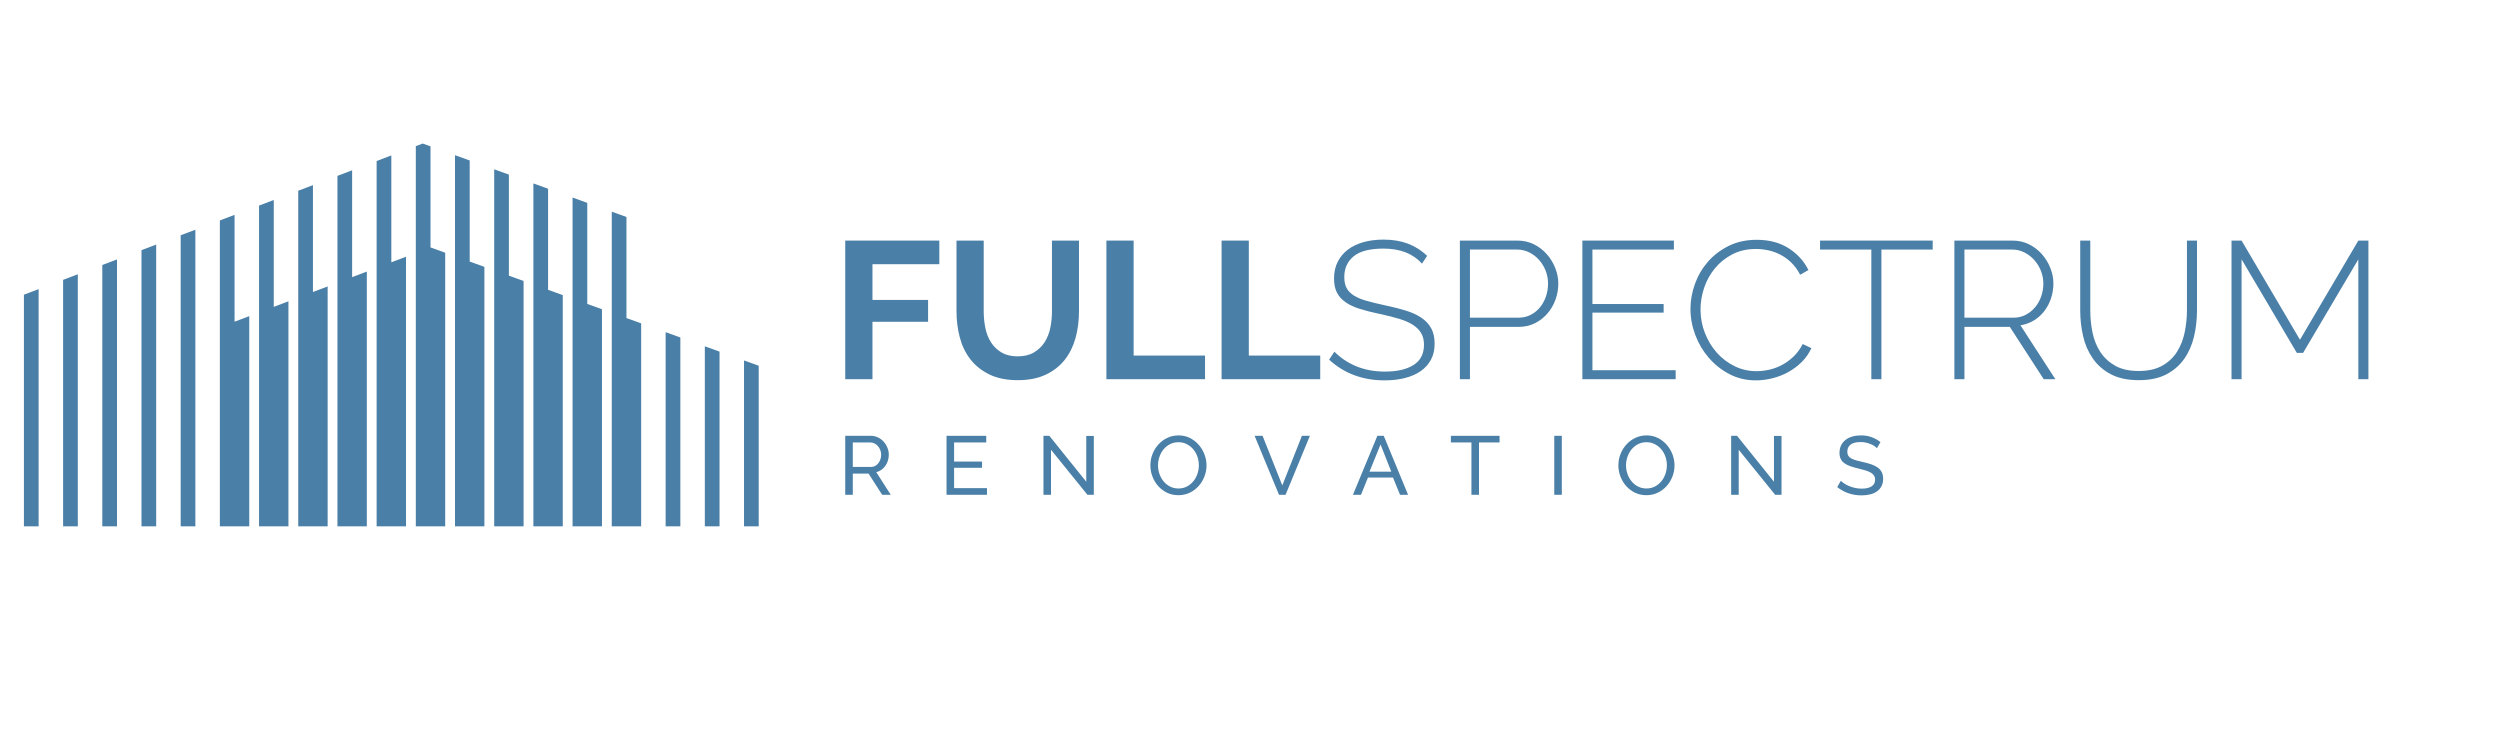 <svg width="209" height="61" viewBox="0 0 209 61" fill="none" xmlns="http://www.w3.org/2000/svg">
<path d="M71.294 39.037H72.802C72.933 39.037 73.051 39.01 73.156 38.955C73.262 38.9 73.352 38.824 73.427 38.729C73.501 38.635 73.56 38.524 73.602 38.399C73.644 38.274 73.665 38.144 73.665 38.011C73.665 37.871 73.641 37.74 73.591 37.618C73.542 37.496 73.477 37.388 73.395 37.292C73.313 37.197 73.217 37.123 73.107 37.07C72.997 37.016 72.882 36.989 72.76 36.989H71.294V39.037ZM70.662 41.364V36.434H72.795C73.015 36.434 73.217 36.48 73.402 36.57C73.587 36.659 73.746 36.78 73.879 36.931C74.012 37.082 74.116 37.249 74.191 37.437C74.266 37.625 74.304 37.816 74.304 38.011C74.304 38.181 74.279 38.348 74.23 38.507C74.181 38.666 74.111 38.811 74.019 38.941C73.928 39.07 73.818 39.181 73.69 39.273C73.561 39.367 73.417 39.434 73.258 39.475L74.465 41.364H73.749L72.613 39.594H71.294V41.364H70.662Z" fill="#4A7FA7"/>
<path d="M82.512 40.808V41.364H79.13V36.434H82.449V36.989H79.762V38.587H82.098V39.107H79.762V40.808H82.512Z" fill="#4A7FA7"/>
<path d="M87.865 37.601V41.364H87.233V36.434H87.724L90.811 40.273V36.442H91.443V41.364H90.909L87.865 37.601Z" fill="#4A7FA7"/>
<path d="M96.809 38.899C96.809 39.15 96.85 39.392 96.932 39.625C97.014 39.858 97.13 40.066 97.279 40.246C97.429 40.427 97.609 40.571 97.82 40.677C98.03 40.783 98.264 40.837 98.521 40.837C98.788 40.837 99.027 40.78 99.237 40.666C99.447 40.554 99.626 40.404 99.773 40.222C99.921 40.039 100.033 39.833 100.11 39.601C100.187 39.369 100.225 39.136 100.225 38.899C100.225 38.649 100.185 38.407 100.103 38.174C100.021 37.939 99.903 37.734 99.753 37.555C99.6 37.377 99.421 37.235 99.212 37.129C99.004 37.022 98.774 36.969 98.521 36.969C98.254 36.969 98.017 37.025 97.805 37.136C97.596 37.247 97.416 37.393 97.269 37.572C97.121 37.753 97.008 37.959 96.929 38.191C96.849 38.423 96.809 38.659 96.809 38.899ZM98.514 41.398C98.163 41.398 97.844 41.329 97.557 41.187C97.269 41.046 97.022 40.858 96.816 40.625C96.61 40.392 96.451 40.124 96.339 39.822C96.227 39.522 96.171 39.214 96.171 38.899C96.171 38.571 96.231 38.255 96.35 37.955C96.469 37.654 96.634 37.388 96.844 37.157C97.055 36.925 97.304 36.74 97.591 36.604C97.879 36.467 98.192 36.399 98.528 36.399C98.879 36.399 99.197 36.473 99.483 36.618C99.767 36.764 100.013 36.955 100.218 37.191C100.425 37.427 100.583 37.695 100.695 37.993C100.809 38.292 100.865 38.596 100.865 38.907C100.865 39.235 100.805 39.549 100.685 39.851C100.566 40.151 100.402 40.416 100.194 40.646C99.985 40.875 99.738 41.057 99.451 41.194C99.163 41.33 98.85 41.398 98.514 41.398Z" fill="#4A7FA7"/>
<path d="M105.551 36.434L107.2 40.579L108.841 36.434H109.507L107.473 41.364H106.925L104.884 36.434H105.551Z" fill="#4A7FA7"/>
<path d="M116.312 39.434L115.414 37.157L114.488 39.434H116.312ZM115.148 36.434H115.681L117.716 41.364H117.042L116.453 39.921H114.362L113.78 41.364H113.106L115.148 36.434Z" fill="#4A7FA7"/>
<path d="M125.363 36.989H123.644V41.364H123.012V36.989H121.293V36.434H125.363V36.989Z" fill="#4A7FA7"/>
<path d="M129.937 41.364V36.434H130.568V41.364H129.937Z" fill="#4A7FA7"/>
<path d="M135.935 38.899C135.935 39.15 135.976 39.392 136.058 39.625C136.139 39.858 136.254 40.066 136.405 40.246C136.555 40.427 136.734 40.571 136.946 40.677C137.155 40.783 137.39 40.837 137.647 40.837C137.913 40.837 138.151 40.78 138.363 40.666C138.572 40.554 138.752 40.404 138.899 40.222C139.047 40.039 139.159 39.833 139.236 39.601C139.313 39.369 139.351 39.136 139.351 38.899C139.351 38.649 139.31 38.407 139.229 38.174C139.147 37.939 139.029 37.734 138.879 37.555C138.726 37.377 138.545 37.235 138.338 37.129C138.13 37.022 137.898 36.969 137.647 36.969C137.38 36.969 137.141 37.025 136.931 37.136C136.72 37.247 136.542 37.393 136.394 37.572C136.247 37.753 136.134 37.959 136.055 38.191C135.974 38.423 135.935 38.659 135.935 38.899ZM137.64 41.398C137.289 41.398 136.97 41.329 136.681 41.187C136.394 41.046 136.148 40.858 135.941 40.625C135.736 40.392 135.578 40.124 135.464 39.822C135.352 39.522 135.296 39.214 135.296 38.899C135.296 38.571 135.356 38.255 135.476 37.955C135.595 37.654 135.76 37.388 135.97 37.157C136.18 36.925 136.43 36.74 136.717 36.604C137.005 36.467 137.316 36.399 137.654 36.399C138.005 36.399 138.322 36.473 138.608 36.618C138.893 36.764 139.139 36.955 139.344 37.191C139.55 37.427 139.709 37.695 139.821 37.993C139.933 38.292 139.989 38.596 139.989 38.907C139.989 39.235 139.93 39.549 139.811 39.851C139.692 40.151 139.528 40.416 139.32 40.646C139.111 40.875 138.864 41.057 138.577 41.194C138.288 41.33 137.976 41.398 137.64 41.398Z" fill="#4A7FA7"/>
<path d="M145.357 37.601V41.364H144.725V36.434H145.216L148.303 40.273V36.442H148.935V41.364H148.402L145.357 37.601Z" fill="#4A7FA7"/>
<path d="M156.911 37.469C156.855 37.405 156.78 37.342 156.687 37.281C156.593 37.221 156.488 37.167 156.371 37.119C156.254 37.07 156.126 37.031 155.988 37.001C155.85 36.969 155.707 36.955 155.557 36.955C155.169 36.955 154.885 37.026 154.705 37.17C154.525 37.314 154.435 37.511 154.435 37.76C154.435 37.895 154.461 38.006 154.513 38.094C154.563 38.181 154.645 38.257 154.754 38.319C154.863 38.382 155.001 38.436 155.165 38.483C155.327 38.528 155.523 38.578 155.747 38.628C156.004 38.685 156.237 38.747 156.445 38.82C156.652 38.891 156.831 38.981 156.977 39.087C157.125 39.193 157.237 39.323 157.315 39.475C157.392 39.628 157.43 39.816 157.43 40.039C157.43 40.273 157.384 40.478 157.29 40.652C157.197 40.827 157.069 40.969 156.908 41.083C156.746 41.197 156.556 41.281 156.336 41.333C156.116 41.386 155.878 41.413 155.621 41.413C155.237 41.413 154.873 41.355 154.53 41.236C154.186 41.118 153.873 40.945 153.593 40.719L153.895 40.191C153.969 40.269 154.067 40.347 154.186 40.427C154.306 40.505 154.441 40.576 154.593 40.639C154.744 40.702 154.908 40.753 155.084 40.791C155.258 40.831 155.442 40.851 155.635 40.851C155.99 40.851 156.266 40.788 156.463 40.663C156.658 40.538 156.757 40.35 156.757 40.1C156.757 39.962 156.726 39.845 156.662 39.75C156.599 39.655 156.507 39.572 156.385 39.504C156.263 39.434 156.112 39.373 155.932 39.319C155.753 39.267 155.547 39.212 155.319 39.156C155.066 39.096 154.844 39.032 154.652 38.962C154.461 38.892 154.3 38.809 154.172 38.712C154.043 38.615 153.946 38.497 153.88 38.358C153.816 38.218 153.782 38.052 153.782 37.858C153.782 37.622 153.827 37.413 153.916 37.233C154.004 37.052 154.129 36.9 154.287 36.775C154.446 36.649 154.636 36.556 154.856 36.493C155.076 36.43 155.314 36.399 155.572 36.399C155.908 36.399 156.213 36.45 156.483 36.553C156.754 36.654 156.996 36.79 157.206 36.962L156.911 37.469Z" fill="#4A7FA7"/>
<path d="M70.662 31.701V20.113H78.528V22.087H72.938V25.074H77.588V26.902H72.938V31.701H70.662Z" fill="#4A7FA7"/>
<path d="M85.075 29.791C85.613 29.791 86.067 29.683 86.435 29.465C86.803 29.247 87.1 28.964 87.326 28.616C87.551 28.267 87.71 27.868 87.804 27.417C87.897 26.965 87.944 26.499 87.944 26.021V20.113H90.203V26.021C90.203 26.815 90.107 27.56 89.915 28.257C89.722 28.953 89.42 29.563 89.008 30.085C88.596 30.607 88.065 31.021 87.416 31.325C86.768 31.63 85.993 31.782 85.091 31.782C84.157 31.782 83.362 31.621 82.708 31.301C82.054 30.98 81.524 30.556 81.117 30.028C80.71 29.5 80.416 28.887 80.235 28.192C80.053 27.495 79.963 26.771 79.963 26.021V20.113H82.238V26.021C82.238 26.511 82.285 26.982 82.379 27.432C82.472 27.885 82.631 28.284 82.857 28.633C83.082 28.981 83.376 29.26 83.739 29.474C84.102 29.685 84.547 29.791 85.075 29.791Z" fill="#4A7FA7"/>
<path d="M92.496 31.701V20.113H94.771V29.725H100.741V31.701H92.496Z" fill="#4A7FA7"/>
<path d="M102.125 31.701V20.113H104.402V29.725H110.371V31.701H102.125Z" fill="#4A7FA7"/>
<path d="M118.88 22.039C118.121 21.201 117.049 20.782 115.664 20.782C114.521 20.782 113.688 20.996 113.166 21.426C112.643 21.857 112.383 22.436 112.383 23.165C112.383 23.535 112.449 23.843 112.58 24.087C112.712 24.332 112.919 24.541 113.199 24.716C113.48 24.889 113.835 25.036 114.263 25.155C114.691 25.276 115.208 25.401 115.812 25.531C116.44 25.662 117.008 25.807 117.519 25.963C118.031 26.121 118.465 26.32 118.823 26.559C119.179 26.799 119.455 27.093 119.646 27.441C119.839 27.79 119.935 28.219 119.935 28.73C119.935 29.242 119.833 29.688 119.63 30.068C119.426 30.449 119.14 30.768 118.772 31.024C118.404 31.279 117.965 31.472 117.453 31.603C116.943 31.734 116.374 31.799 115.747 31.799C113.922 31.799 112.377 31.222 111.113 30.068L111.558 29.4C112.053 29.912 112.658 30.316 113.372 30.616C114.086 30.914 114.889 31.064 115.78 31.064C116.802 31.064 117.603 30.879 118.179 30.509C118.757 30.139 119.045 29.579 119.045 28.828C119.045 28.448 118.968 28.124 118.814 27.858C118.66 27.59 118.432 27.36 118.13 27.164C117.827 26.967 117.446 26.799 116.983 26.657C116.522 26.517 115.983 26.38 115.368 26.249C114.741 26.118 114.188 25.98 113.71 25.834C113.232 25.686 112.83 25.501 112.507 25.279C112.182 25.056 111.938 24.787 111.772 24.471C111.607 24.155 111.525 23.759 111.525 23.279C111.525 22.757 111.627 22.295 111.83 21.891C112.034 21.49 112.317 21.148 112.679 20.871C113.043 20.594 113.477 20.385 113.983 20.244C114.488 20.102 115.049 20.031 115.664 20.031C116.423 20.031 117.1 20.143 117.693 20.366C118.287 20.588 118.824 20.928 119.308 21.386L118.88 22.039Z" fill="#4A7FA7"/>
<path d="M122.887 26.559H126.926C127.311 26.559 127.658 26.481 127.965 26.323C128.273 26.165 128.534 25.953 128.749 25.686C128.964 25.42 129.128 25.115 129.244 24.773C129.359 24.43 129.417 24.073 129.417 23.703C129.417 23.322 129.348 22.961 129.211 22.618C129.073 22.275 128.887 21.974 128.651 21.712C128.414 21.451 128.139 21.244 127.826 21.092C127.513 20.939 127.179 20.863 126.829 20.863H122.887V26.559ZM122.046 31.701V20.113H126.862C127.356 20.113 127.812 20.215 128.23 20.423C128.648 20.629 129.007 20.904 129.31 21.247C129.612 21.59 129.848 21.976 130.019 22.406C130.19 22.835 130.275 23.268 130.275 23.703C130.275 24.171 130.194 24.623 130.036 25.059C129.877 25.494 129.651 25.879 129.359 26.216C129.068 26.553 128.718 26.824 128.312 27.024C127.905 27.226 127.455 27.327 126.959 27.327H122.887V31.701H122.046Z" fill="#4A7FA7"/>
<path d="M140.086 30.95V31.701H132.287V20.113H139.938V20.863H133.127V25.417H139.08V26.135H133.127V30.95H140.086Z" fill="#4A7FA7"/>
<path d="M141.323 25.825C141.323 25.128 141.447 24.436 141.694 23.744C141.941 23.053 142.302 22.436 142.774 21.891C143.246 21.348 143.826 20.904 144.513 20.561C145.2 20.218 145.983 20.048 146.863 20.048C147.908 20.048 148.799 20.284 149.534 20.757C150.272 21.231 150.821 21.837 151.184 22.577L150.492 22.969C150.283 22.567 150.037 22.23 149.757 21.956C149.477 21.685 149.175 21.464 148.85 21.297C148.526 21.127 148.188 21.005 147.836 20.928C147.485 20.853 147.139 20.814 146.798 20.814C146.05 20.814 145.39 20.964 144.819 21.264C144.247 21.562 143.763 21.952 143.368 22.43C142.971 22.909 142.672 23.45 142.468 24.054C142.266 24.657 142.164 25.265 142.164 25.874C142.164 26.559 142.284 27.212 142.527 27.832C142.769 28.452 143.098 29 143.516 29.474C143.934 29.946 144.429 30.324 145 30.607C145.572 30.89 146.188 31.031 146.847 31.031C147.199 31.031 147.561 30.988 147.935 30.902C148.309 30.815 148.666 30.678 149.007 30.493C149.348 30.308 149.667 30.071 149.964 29.784C150.26 29.495 150.507 29.155 150.706 28.762L151.431 29.105C151.233 29.54 150.964 29.927 150.624 30.264C150.283 30.602 149.904 30.884 149.486 31.113C149.067 31.341 148.625 31.513 148.158 31.627C147.691 31.742 147.232 31.799 146.781 31.799C145.979 31.799 145.245 31.624 144.579 31.276C143.914 30.929 143.341 30.473 142.856 29.913C142.372 29.354 141.996 28.717 141.727 28.004C141.458 27.292 141.323 26.565 141.323 25.825Z" fill="#4A7FA7"/>
<path d="M161.573 20.863H157.286V31.701H156.444V20.863H152.157V20.113H161.573V20.863Z" fill="#4A7FA7"/>
<path d="M164.227 26.559H168.334C168.708 26.559 169.049 26.478 169.356 26.314C169.664 26.151 169.928 25.938 170.148 25.67C170.368 25.404 170.535 25.098 170.651 24.756C170.766 24.413 170.823 24.063 170.823 23.703C170.823 23.333 170.754 22.976 170.618 22.635C170.48 22.292 170.293 21.989 170.057 21.729C169.82 21.467 169.546 21.258 169.233 21.1C168.919 20.942 168.582 20.863 168.218 20.863H164.227V26.559ZM163.386 31.701V20.113H168.251C168.747 20.113 169.202 20.215 169.621 20.423C170.037 20.629 170.398 20.904 170.7 21.247C171.003 21.59 171.239 21.976 171.41 22.406C171.579 22.835 171.665 23.268 171.665 23.703C171.665 24.127 171.599 24.538 171.467 24.936C171.335 25.333 171.148 25.689 170.907 26.004C170.664 26.32 170.372 26.582 170.033 26.788C169.691 26.994 169.317 27.131 168.911 27.196L171.829 31.701H170.856L168.021 27.327H164.227V31.701H163.386Z" fill="#4A7FA7"/>
<path d="M178.789 31.015C179.579 31.015 180.236 30.869 180.759 30.574C181.281 30.281 181.693 29.895 181.995 29.415C182.298 28.937 182.513 28.392 182.639 27.784C182.766 27.175 182.829 26.559 182.829 25.939V20.113H183.669V25.939C183.669 26.713 183.585 27.452 183.414 28.159C183.243 28.866 182.965 29.489 182.582 30.028C182.196 30.566 181.696 30.994 181.081 31.31C180.465 31.624 179.706 31.782 178.805 31.782C177.871 31.782 177.09 31.617 176.464 31.284C175.836 30.953 175.334 30.512 174.955 29.963C174.576 29.414 174.305 28.791 174.146 28.094C173.986 27.398 173.907 26.68 173.907 25.939V20.113H174.748V25.939C174.748 26.582 174.811 27.206 174.938 27.817C175.064 28.425 175.284 28.967 175.597 29.441C175.911 29.913 176.326 30.294 176.843 30.583C177.359 30.872 178.007 31.015 178.789 31.015Z" fill="#4A7FA7"/>
<path d="M197.158 31.701V21.679L192.54 29.498H192.013L187.396 21.679V31.701H186.555V20.113H187.396L192.277 28.404L197.158 20.113H198V31.701H197.158Z" fill="#4A7FA7"/>
<path d="M62.2 30.134V44H63.429V30.576L62.2 30.134Z" fill="#4A7FA7"/>
<path d="M55.648 44H56.877V28.213L55.648 27.771V44Z" fill="#4A7FA7"/>
<path d="M58.924 44H60.153V29.395L58.924 28.952V44Z" fill="#4A7FA7"/>
<path d="M49.096 16.96L47.867 16.516V44H49.096H50.324V25.852L49.096 25.41V16.96Z" fill="#4A7FA7"/>
<path d="M22.886 16.719L21.657 17.186V44H24.114V25.187L22.886 25.653V16.719Z" fill="#4A7FA7"/>
<path d="M8.552 44H9.781V21.688L8.552 22.153V44Z" fill="#4A7FA7"/>
<path d="M2 44H3.229V24.171L2 24.636V44Z" fill="#4A7FA7"/>
<path d="M5.276 44H6.505V22.929L5.276 23.394V44Z" fill="#4A7FA7"/>
<path d="M11.829 44H13.057V20.446L11.829 20.911V44Z" fill="#4A7FA7"/>
<path d="M42.543 14.597L41.315 14.155V44H42.543H43.772V23.49L42.543 23.047V14.597Z" fill="#4A7FA7"/>
<path d="M26.162 15.478L24.933 15.944V44H27.391V23.945L26.162 24.411V15.478Z" fill="#4A7FA7"/>
<path d="M39.267 13.417L38.038 12.974V44H40.495V22.309L39.267 21.867V13.417Z" fill="#4A7FA7"/>
<path d="M45.819 15.779L44.591 15.335V44H45.819H47.048V24.672L45.819 24.228V15.779Z" fill="#4A7FA7"/>
<path d="M29.438 14.236L28.21 14.703V44H29.438H30.667V22.703L29.438 23.168V14.236Z" fill="#4A7FA7"/>
<path d="M35.991 12.236L35.338 12L34.762 12.219V44H35.991H37.219V21.129L35.991 20.685V12.236Z" fill="#4A7FA7"/>
<path d="M32.715 12.994L31.486 13.461V44H32.715H33.943V21.462L32.715 21.928V12.994Z" fill="#4A7FA7"/>
<path d="M19.61 17.961L18.381 18.428V44H20.838V26.428L19.61 26.895V17.961Z" fill="#4A7FA7"/>
<path d="M52.372 18.14L51.143 17.698V44H53.6V27.033L52.372 26.59V18.14Z" fill="#4A7FA7"/>
<path d="M15.105 44H16.333V19.204L15.105 19.669V44Z" fill="#4A7FA7"/>
</svg>
